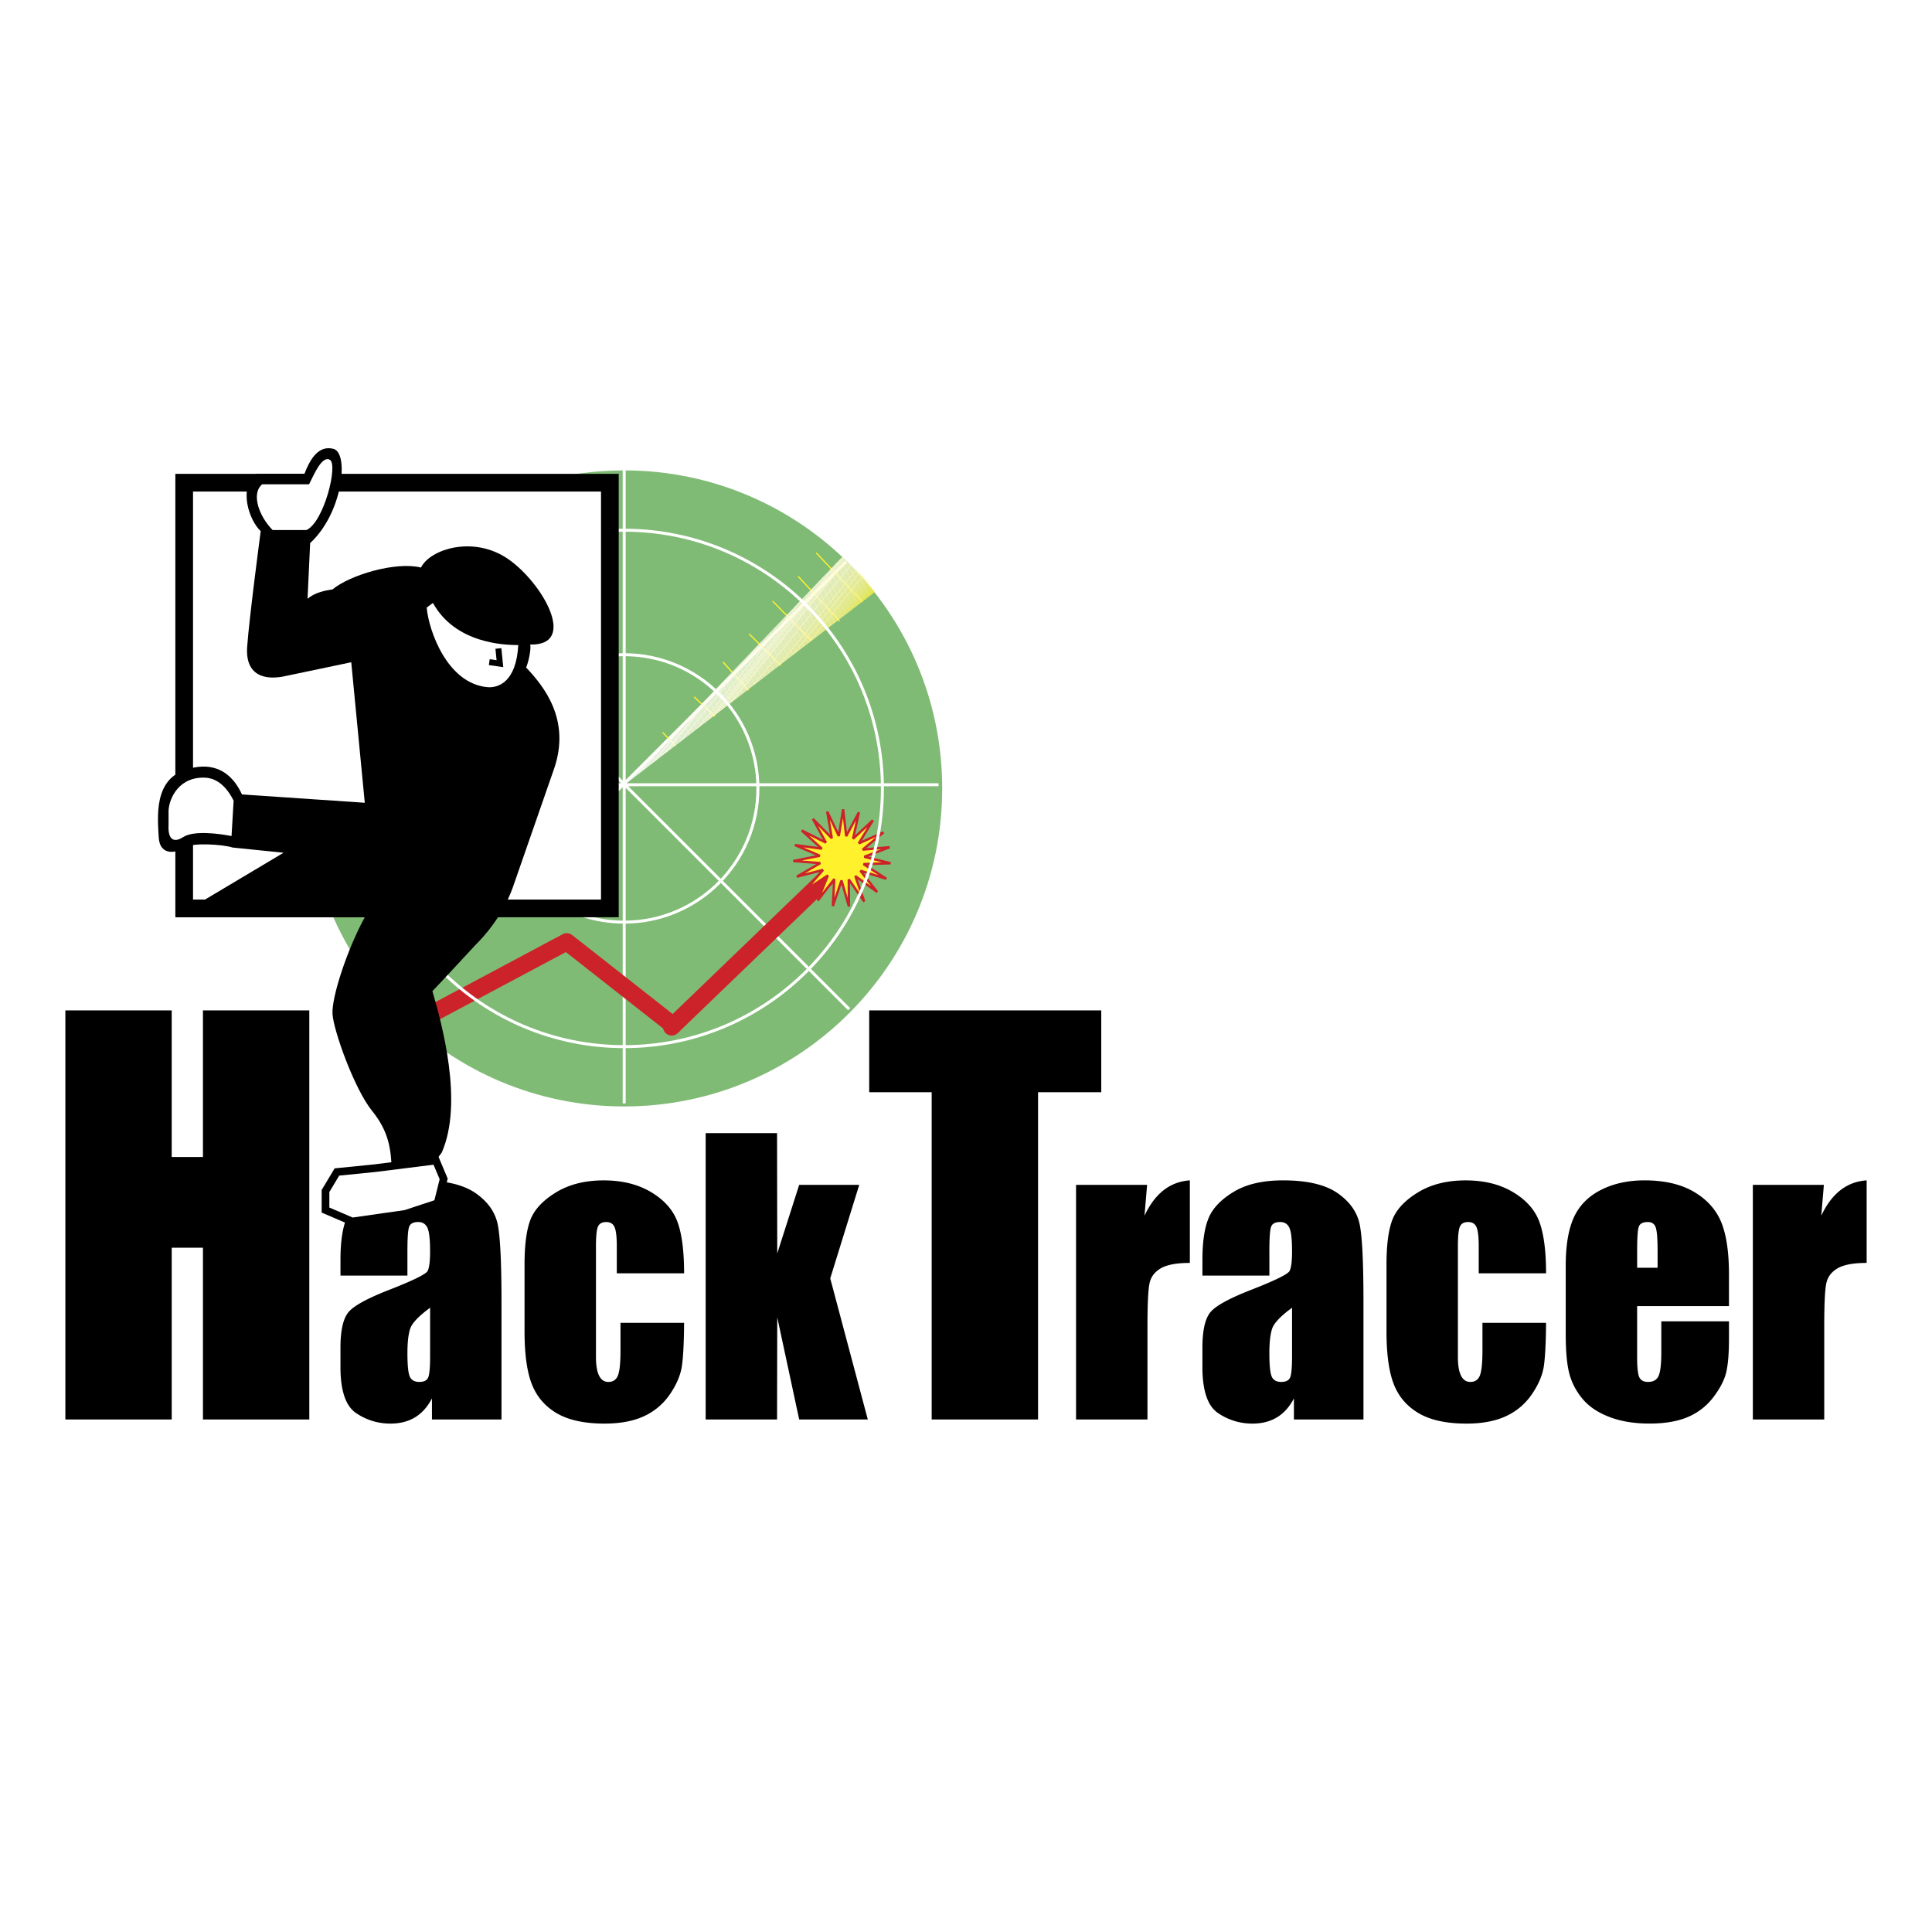 <svg xmlns="http://www.w3.org/2000/svg" width="2500" height="2500" viewBox="0 0 192.756 192.756"><path fill-rule="evenodd" clip-rule="evenodd" fill="#fff" d="M0 0h192.756v192.756H0V0z"/><path fill-rule="evenodd" clip-rule="evenodd" d="M30.86 100.811v40.812H20.249v-17.141h-3.117v17.141H6.521v-40.812h10.611v14.619h3.117v-14.619H30.86zM42.912 135.285c0 1.176-.068 1.9-.204 2.176-.135.277-.427.414-.874.414-.473 0-.788-.176-.946-.527-.16-.354-.239-1.135-.239-2.344 0-1.057.09-1.867.274-2.432.183-.562.846-1.262 1.989-2.098v4.811zm-2.264-10.473c0-1.303.058-2.111.176-2.424.118-.311.418-.467.902-.467.424 0 .728.186.91.555.183.371.274 1.168.274 2.389 0 .977-.082 1.623-.247 1.941-.165.316-1.417.934-3.757 1.852-2.187.848-3.557 1.588-4.109 2.223-.553.637-.829 1.83-.829 3.582v1.922c0 2.365.519 3.896 1.56 4.598a6.012 6.012 0 0 0 3.427 1.049c.951 0 1.77-.209 2.458-.627.687-.42 1.248-1.049 1.683-1.887v2.105h6.938v-11.76c0-3.873-.124-6.432-.371-7.674-.247-1.24-.981-2.289-2.204-3.143-1.223-.854-3.039-1.281-5.449-1.281-2.011 0-3.644.377-4.902 1.131s-2.096 1.621-2.514 2.604c-.417.984-.625 2.381-.625 4.193v1.57h6.679v-2.451zM68.253 127.041h-6.715v-2.701c0-.941-.076-1.58-.226-1.914-.15-.336-.427-.504-.831-.504-.404 0-.676.148-.814.439-.139.295-.208.953-.208 1.975v11.037c0 .834.104 1.459.312 1.877.208.418.515.625.921.625.474 0 .795-.217.963-.65.168-.436.252-1.258.252-2.467v-2.781h6.345c-.011 1.871-.08 3.273-.203 4.207-.123.936-.516 1.895-1.178 2.875a6.31 6.31 0 0 1-2.594 2.223c-1.067.5-2.386.75-3.957.75-2.005 0-3.594-.344-4.767-1.031-1.173-.689-2.002-1.652-2.489-2.895-.487-1.24-.73-3.002-.73-5.287v-6.652c0-1.988.199-3.486.598-4.5.399-1.012 1.25-1.914 2.551-2.709 1.301-.793 2.884-1.191 4.749-1.191 1.852 0 3.435.395 4.749 1.184 1.313.791 2.187 1.785 2.621 2.986s.651 2.903.651 5.104zM85.727 118.211l-2.894 9.332 3.748 14.08h-6.846l-2.189-10.199-.019 10.199h-7.123v-28.568h7.123l.019 12.002 2.189-6.846h5.992zM109.873 100.811v8.162h-6.307v32.65H92.954v-32.65h-6.233v-8.162h23.152z"/><path d="M114.447 118.211l-.26 3.08c1.041-2.221 2.549-3.395 4.525-3.525v8.236c-1.311 0-2.271.178-2.885.531s-.99.846-1.133 1.477c-.141.629-.211 2.08-.211 4.355v9.258h-7.125v-23.412h7.089zM128.908 135.285c0 1.176-.068 1.9-.205 2.176-.135.277-.426.414-.875.414-.471 0-.787-.176-.945-.527-.158-.354-.238-1.135-.238-2.344 0-1.057.09-1.867.273-2.432.184-.562.846-1.262 1.99-2.098v4.811zm-2.263-10.473c0-1.303.059-2.111.176-2.424.119-.311.42-.467.902-.467.426 0 .729.186.91.555.184.371.275 1.168.275 2.389 0 .977-.084 1.623-.248 1.941-.164.316-1.416.934-3.756 1.852-2.188.848-3.557 1.588-4.109 2.223-.553.637-.83 1.83-.83 3.582v1.922c0 2.365.52 3.896 1.561 4.598a6.007 6.007 0 0 0 3.426 1.049c.951 0 1.771-.209 2.459-.627.688-.42 1.248-1.049 1.684-1.887v2.105h6.938v-11.76c0-3.873-.123-6.432-.371-7.674-.246-1.24-.98-2.289-2.203-3.143-1.225-.854-3.039-1.281-5.449-1.281-2.012 0-3.645.377-4.902 1.131s-2.096 1.621-2.514 2.604c-.418.984-.627 2.381-.627 4.193v1.57h6.68v-2.451h-.002zM154.25 127.041h-6.717v-2.701c0-.941-.076-1.58-.225-1.914-.15-.336-.428-.504-.832-.504s-.676.148-.812.439c-.141.295-.209.953-.209 1.975v11.037c0 .834.104 1.459.312 1.877s.516.625.922.625c.473 0 .795-.217.963-.65.168-.436.252-1.258.252-2.467v-2.781h6.346c-.014 1.871-.08 3.273-.203 4.207-.123.936-.516 1.895-1.18 2.875-.662.982-1.527 1.723-2.594 2.223s-2.385.75-3.957.75c-2.004 0-3.594-.344-4.766-1.031-1.174-.689-2.004-1.652-2.49-2.895-.486-1.24-.729-3.002-.729-5.287v-6.652c0-1.988.199-3.486.598-4.5.398-1.012 1.248-1.914 2.551-2.709 1.301-.793 2.885-1.191 4.748-1.191 1.854 0 3.436.395 4.748 1.184 1.314.791 2.188 1.785 2.621 2.986s.653 2.903.653 5.104zM163.338 126.484v-1.701c0-1.311.057-2.115.172-2.414s.416-.447.9-.447c.391 0 .65.176.777.527s.191 1.129.191 2.334v1.701h-2.04zm9.164.719c0-2.27-.262-4.031-.781-5.283-.521-1.252-1.43-2.258-2.725-3.016s-2.938-1.139-4.928-1.139c-1.629 0-3.07.314-4.322.945-1.254.629-2.156 1.535-2.707 2.717-.551 1.184-.826 2.797-.826 4.844v6.83c0 1.742.123 3.068.369 3.98s.689 1.746 1.328 2.506c.637.76 1.531 1.355 2.68 1.791 1.146.436 2.471.652 3.971.652 1.545 0 2.832-.221 3.855-.662a6.212 6.212 0 0 0 2.539-1.986c.668-.881 1.092-1.711 1.275-2.488.18-.777.271-1.889.271-3.336v-1.73h-6.752v3.086c0 1.164-.09 1.947-.268 2.354s-.531.607-1.061.607c-.424 0-.711-.152-.861-.457-.148-.307-.223-.988-.223-2.047v-5.064h9.164v-3.104h.002zM181.969 118.211l-.26 3.08c1.041-2.221 2.551-3.395 4.527-3.525v8.236c-1.311 0-2.271.178-2.885.531-.615.354-.992.846-1.135 1.477-.141.629-.211 2.08-.211 4.355v9.258h-7.123v-23.412h7.087z" fill-rule="evenodd" clip-rule="evenodd"/><path d="M30.544 78.661c0-17.524 14.206-31.73 31.73-31.73s31.729 14.206 31.729 31.73-14.206 31.729-31.729 31.729c-17.524.001-31.73-14.204-31.73-31.729z" fill-rule="evenodd" clip-rule="evenodd" fill="#80bb75"/><path d="M62.274 46.564v63.522M30.177 78.294h63.46m-53.83-22.519l44.917 44.918m-45.176.215L84.42 56.034" fill="none" stroke="#fff" stroke-width=".297" stroke-miterlimit="2.613"/><path d="M67.39 74.414l-1.271-1.337m5.216-1.605l-2.073-1.939m5.417-.669l-2.541-2.809m5.75.335l-3.143-3.143m6.219.669l-3.878-3.945m6.687 2.006l-4.146-4.48m6.419 2.54l-4.614-4.881" fill="none" stroke="#fff22d" stroke-width=".119" stroke-miterlimit="2.613"/><path fill="none" stroke="#cc2229" stroke-width="1.722" stroke-linecap="round" stroke-miterlimit="2.613" d="M84.255 85.859l-17.243 16.598"/><path fill-rule="evenodd" clip-rule="evenodd" fill="#fff22d" stroke="#cc2229" stroke-width=".237" stroke-miterlimit="2.613" d="M88.422 87.673l-2.575-.796 1.668 2.118-2.178-1.589.89 2.545-1.544-2.211.016 2.696-.742-2.592-.861 2.555.139-2.692-1.644 2.137 1.006-2.501-2.248 1.488 1.764-2.039-2.61.677 2.33-1.357-2.687-.207 2.644-.526-2.476-1.068 2.672.36-1.994-1.813 2.409 1.208-1.296-2.363 1.886 1.925-.458-2.655 1.158 2.433.428-2.661.306 2.678 1.269-2.378-.58 2.632 1.973-1.837-1.403 2.302 2.462-1.097-2.075 1.721 2.685-.238-2.522.953 2.618.647-2.695.083 2.265 1.462z"/><path d="M42.902 101.242l13.647-7.278m0 0l10.615 8.34" fill="none" stroke="#cc2229" stroke-width="1.722" stroke-linecap="round" stroke-miterlimit="2.613"/><path fill-rule="evenodd" clip-rule="evenodd" fill="#fff22d" d="M87.098 59.204l.148-.184.033.043-.003.003-.178.138z"/><path fill-rule="evenodd" clip-rule="evenodd" fill="#fff234" d="M86.92 59.34l.294-.363.032.043-.148.184-.178.136z"/><path fill-rule="evenodd" clip-rule="evenodd" fill="#fff239" d="M86.741 59.479l.441-.545.032.043-.294.363-.179.139z"/><path fill-rule="evenodd" clip-rule="evenodd" fill="#fff241" d="M86.562 59.616l.587-.725.033.043-.441.545-.179.137z"/><path fill-rule="evenodd" clip-rule="evenodd" fill="#fff246" d="M86.383 59.753l.734-.905.032.043-.587.725-.179.137z"/><path fill-rule="evenodd" clip-rule="evenodd" fill="#fff24e" d="M86.205 59.891l.879-1.086.033.043-.734.905-.178.138z"/><path fill-rule="evenodd" clip-rule="evenodd" fill="#fff353" d="M86.027 60.028l1.025-1.266.032.043-.879 1.086-.178.137z"/><path fill-rule="evenodd" clip-rule="evenodd" fill="#fff355" d="M85.848 60.166l1.172-1.447.032.043-1.025 1.266-.179.138z"/><path fill-rule="evenodd" clip-rule="evenodd" fill="#fff35a" d="M85.67 60.303l1.317-1.627.033.043-1.172 1.447-.178.137z"/><path fill-rule="evenodd" clip-rule="evenodd" fill="#fff35f" d="M85.491 60.44l1.464-1.807.032.043-1.317 1.627-.179.137z"/><path fill-rule="evenodd" clip-rule="evenodd" fill="#fff364" d="M85.312 60.579l1.61-1.989.033.043-1.464 1.807-.179.139z"/><path fill-rule="evenodd" clip-rule="evenodd" fill="#fff469" d="M85.134 60.716l1.756-2.169.032.043-1.61 1.989-.178.137z"/><path fill-rule="evenodd" clip-rule="evenodd" fill="#fff46b" d="M84.956 60.854l1.901-2.35.033.043-1.756 2.169-.178.138z"/><path fill-rule="evenodd" clip-rule="evenodd" fill="#fff470" d="M84.777 60.991l2.048-2.53.032.043-1.901 2.35-.179.137z"/><path fill-rule="evenodd" clip-rule="evenodd" fill="#fff472" d="M84.598 61.128l2.194-2.71.033.043-2.048 2.53-.179.137z"/><path fill-rule="evenodd" clip-rule="evenodd" fill="#fff476" d="M84.419 61.266l2.341-2.891.032.043-2.194 2.71-.179.138z"/><path fill-rule="evenodd" clip-rule="evenodd" fill="#fff578" d="M84.241 61.404l2.487-3.071.032.042-2.341 2.891-.178.138z"/><path fill-rule="evenodd" clip-rule="evenodd" fill="#fff57d" d="M84.062 61.541l2.633-3.251.033.043-2.487 3.071-.179.137z"/><path fill-rule="evenodd" clip-rule="evenodd" fill="#fff57f" d="M83.884 61.679l2.779-3.432.032.043-2.633 3.251-.178.138z"/><path fill-rule="evenodd" clip-rule="evenodd" fill="#fff581" d="M83.706 61.816l2.925-3.612.032.043-2.779 3.432-.178.137z"/><path fill-rule="evenodd" clip-rule="evenodd" fill="#fff583" d="M83.527 61.954l3.071-3.793.033.043-2.925 3.612-.179.138z"/><path fill-rule="evenodd" clip-rule="evenodd" fill="#fff587" d="M83.348 62.091l3.218-3.973.032.043-3.071 3.793-.179.137z"/><path fill-rule="evenodd" clip-rule="evenodd" fill="#fff689" d="M83.169 62.229l3.364-4.154.033.043-3.218 3.973-.179.138z"/><path fill-rule="evenodd" clip-rule="evenodd" fill="#fff68b" d="M82.991 62.367l3.51-4.335.032.043-3.364 4.154-.178.138z"/><path fill-rule="evenodd" clip-rule="evenodd" fill="#fff68c" d="M82.812 62.503l3.657-4.514.032.043-3.51 4.335-.179.136z"/><path fill-rule="evenodd" clip-rule="evenodd" fill="#fff68e" d="M82.634 62.641l3.803-4.695.032.043-3.657 4.514-.178.138z"/><path fill-rule="evenodd" clip-rule="evenodd" fill="#fff690" d="M82.454 62.78l3.949-4.877.034.043-3.803 4.695-.18.139z"/><path fill-rule="evenodd" clip-rule="evenodd" fill="#fff692" d="M82.276 62.917l4.095-5.057.032.043-3.949 4.877-.178.137z"/><path fill-rule="evenodd" clip-rule="evenodd" fill="#fff694" d="M82.097 63.055l4.242-5.238.032.043-4.095 5.057-.179.138z"/><path fill-rule="evenodd" clip-rule="evenodd" fill="#fff696" d="M81.918 63.193l4.388-5.419.033.043-4.242 5.238-.179.138z"/><path fill-rule="evenodd" clip-rule="evenodd" fill="#fff798" d="M81.74 63.33l4.534-5.599.032.043-4.388 5.419-.178.137z"/><path fill-rule="evenodd" clip-rule="evenodd" fill="#fff799" d="M81.561 63.468l4.681-5.78.032.043-4.534 5.599-.179.138z"/><path fill-rule="evenodd" clip-rule="evenodd" fill="#fff79b" d="M81.382 63.605l4.827-5.96.033.043-4.681 5.78-.179.137z"/><path fill-rule="evenodd" clip-rule="evenodd" fill="#fff79d" d="M81.204 63.743l4.973-6.141.032.043-4.827 5.96-.178.138z"/><path fill-rule="evenodd" clip-rule="evenodd" fill="#fff79f" d="M81.025 63.88l5.119-6.321.033.043-4.973 6.141-.179.137z"/><path fill-rule="evenodd" clip-rule="evenodd" fill="#fff7a1" d="M80.847 64.018l5.265-6.502.032.043-5.119 6.321-.178.138z"/><path fill-rule="evenodd" clip-rule="evenodd" fill="#fff7a3" d="M80.668 64.155l5.411-6.682.033.043-5.265 6.502-.179.137zM80.49 64.292l5.557-6.862.032.043-5.411 6.682-.178.137z"/><path fill-rule="evenodd" clip-rule="evenodd" fill="#fff8a5" d="M80.311 64.43l5.697-7.035.038.034.001.001-5.557 6.862-.179.138z"/><path fill-rule="evenodd" clip-rule="evenodd" fill="#fff8a6" d="M80.133 64.568l5.836-7.208.039.035-5.697 7.035-.178.138z"/><path fill-rule="evenodd" clip-rule="evenodd" fill="#fff8a8" d="M79.954 64.706l5.976-7.38.039.034-5.836 7.208-.179.138z"/><path fill-rule="evenodd" clip-rule="evenodd" fill="#fff8a8" d="M79.775 64.843l6.116-7.552.039.035-5.976 7.38-.179.137z"/><path fill-rule="evenodd" clip-rule="evenodd" fill="#fff8aa" d="M79.597 64.98l6.255-7.724.039.035-6.116 7.552-.178.137z"/><path fill-rule="evenodd" clip-rule="evenodd" fill="#fff8ac" d="M79.418 65.118l6.395-7.897.039.035-6.255 7.724-.179.138z"/><path fill-rule="evenodd" clip-rule="evenodd" fill="#fff8ae" d="M79.24 65.255l6.534-8.069.039.035-6.395 7.897-.178.137z"/><path fill-rule="evenodd" clip-rule="evenodd" fill="#fff8b0" d="M79.061 65.393l6.674-8.242.039.035-6.534 8.069-.179.138zM78.883 65.53l6.814-8.414.038.035-6.674 8.242-.178.137z"/><path fill-rule="evenodd" clip-rule="evenodd" fill="#fff9b2" d="M78.705 65.667l6.952-8.585.04.034-6.814 8.414-.178.137z"/><path fill-rule="evenodd" clip-rule="evenodd" fill="#fff9b4" d="M78.525 65.805l7.094-8.759.038.036-6.952 8.585-.18.138z"/><path fill-rule="evenodd" clip-rule="evenodd" fill="#fff9b4" d="M78.347 65.943l7.233-8.931.039.034-7.094 8.759-.178.138z"/><path fill-rule="evenodd" clip-rule="evenodd" fill="#fff9b6" d="M78.168 66.081l7.373-9.104.039.035-7.233 8.931-.179.138z"/><path fill-rule="evenodd" clip-rule="evenodd" fill="#fff9b8" d="M77.99 66.218l7.511-9.276.04.035-7.373 9.104-.178.137z"/><path fill-rule="evenodd" clip-rule="evenodd" fill="#fff9b8" d="M77.811 66.356l7.651-9.449.039.035-7.511 9.276-.179.138z"/><path fill-rule="evenodd" clip-rule="evenodd" fill="#fff9ba" d="M77.633 66.493l7.79-9.621.039.035-7.651 9.449-.178.137zM77.454 66.63l7.931-9.793.038.035-7.79 9.621-.179.137z"/><path fill-rule="evenodd" clip-rule="evenodd" fill="#fff9bc" d="M77.276 66.768l8.07-9.966.039.035-7.931 9.793-.178.138z"/><path fill-rule="evenodd" clip-rule="evenodd" fill="#fff9be" d="M77.097 66.906l8.21-10.139.039.035-8.07 9.966-.179.138z"/><path fill-rule="evenodd" clip-rule="evenodd" fill="#fff9be" d="M76.919 67.042l8.349-10.31.039.035-8.21 10.139-.178.136z"/><path fill-rule="evenodd" clip-rule="evenodd" fill="#fffabf" d="M76.74 67.181l8.489-10.484.039.035-8.349 10.31-.179.139z"/><path fill-rule="evenodd" clip-rule="evenodd" fill="#fffac1" d="M76.562 67.318l8.628-10.655.039.034-8.489 10.484-.178.137z"/><path fill-rule="evenodd" clip-rule="evenodd" fill="#fffac1" d="M76.383 67.456l8.768-10.828.039.035-8.628 10.655-.179.138z"/><path fill-rule="evenodd" clip-rule="evenodd" fill="#fffac3" d="M76.204 67.593l8.908-11 .039.035-8.768 10.828-.179.137z"/><path fill-rule="evenodd" clip-rule="evenodd" fill="#fffac3" d="M76.026 67.73l9.047-11.172.039.035-8.908 11-.178.137z"/><path fill-rule="evenodd" clip-rule="evenodd" fill="#fffac5" d="M75.847 67.869l9.187-11.346.039.035-9.047 11.172-.179.139z"/><path fill-rule="evenodd" clip-rule="evenodd" fill="#fffac5" d="M75.668 68.006l9.327-11.518.039.035-9.187 11.346-.179.137z"/><path fill-rule="evenodd" clip-rule="evenodd" fill="#fffac7" d="M75.49 68.143l9.466-11.69.039.035-9.327 11.518-.178.137z"/><path fill-rule="evenodd" clip-rule="evenodd" fill="#fffac9" d="M75.312 68.281l9.605-11.863.039.035-9.466 11.69-.178.138z"/><path fill-rule="evenodd" clip-rule="evenodd" fill="#fffac9" d="M75.133 68.418l9.745-12.034.039.034-9.605 11.863-.179.137zM74.955 68.556l9.884-12.207.039.035-9.745 12.034-.178.138z"/><path fill-rule="evenodd" clip-rule="evenodd" fill="#fffbcb" d="M74.776 68.694L84.8 56.314l.039.035-9.884 12.207-.179.138z"/><path fill-rule="evenodd" clip-rule="evenodd" fill="#fffbcd" d="M74.597 68.831l10.165-12.553.014.014.024.022-10.024 12.38-.179.137z"/><path fill-rule="evenodd" clip-rule="evenodd" fill="#fffbcd" d="M74.418 68.969l10.307-12.728.037.037-10.165 12.553-.179.138z"/><path fill-rule="evenodd" clip-rule="evenodd" fill="#fffbcf" d="M74.24 69.106l10.448-12.902.037.037-10.307 12.728-.178.137z"/><path fill-rule="evenodd" clip-rule="evenodd" fill="#fffbcf" d="M74.062 69.243l10.589-13.076.037.037L74.24 69.106l-.178.137z"/><path fill-rule="evenodd" clip-rule="evenodd" fill="#fffbcf" d="M73.883 69.38l10.73-13.25.038.037-10.589 13.076-.179.137z"/><path fill-rule="evenodd" clip-rule="evenodd" fill="#fffbd0" d="M73.705 69.519l10.871-13.426.037.037-10.73 13.25-.178.139z"/><path fill-rule="evenodd" clip-rule="evenodd" fill="#fffbd0" d="M73.526 69.656l11.013-13.6.037.037-10.871 13.426-.179.137z"/><path fill-rule="evenodd" clip-rule="evenodd" fill="#fffbd2" d="M73.347 69.794l11.155-13.775.037.037-11.013 13.6-.179.138z"/><path fill-rule="evenodd" clip-rule="evenodd" fill="#fffbd2" d="M73.169 69.931l11.296-13.95.037.038-11.155 13.775-.178.137z"/><path fill-rule="evenodd" clip-rule="evenodd" fill="#fffbd4" d="M72.989 70.069l11.439-14.125.037.037-11.296 13.95-.18.138zM72.811 70.207l11.58-14.3.037.037-11.439 14.125-.178.138z"/><path fill-rule="evenodd" clip-rule="evenodd" fill="#fffbd6" d="M72.632 70.345L84.354 55.87l.037.037-11.58 14.3-.179.138zM72.454 70.482l11.862-14.649.038.037-11.722 14.475-.178.137z"/><path fill-rule="evenodd" clip-rule="evenodd" fill="#fffcd8" d="M72.274 70.62l12.005-14.824.037.037-11.862 14.649-.18.138z"/><path fill-rule="evenodd" clip-rule="evenodd" fill="#fffcd8" d="M72.097 70.757l12.145-14.998.037.037L72.274 70.62l-.177.137z"/><path fill-rule="evenodd" clip-rule="evenodd" fill="#fffcda" d="M71.918 70.895l12.287-15.173.037.037-12.145 14.998-.179.138zM71.739 71.032l12.428-15.348.038.038-12.287 15.173-.179.137z"/><path fill-rule="evenodd" clip-rule="evenodd" fill="#fffcda" d="M71.561 71.169L84.13 55.647l.037.037-12.428 15.348-.178.137z"/><path fill-rule="evenodd" clip-rule="evenodd" fill="#fffcdc" d="M71.382 71.307L84.093 55.61l.037.037-12.569 15.522-.179.138zM71.203 71.445l12.851-15.87.021.016.018.019-12.711 15.697-.179.138z"/><path fill-rule="evenodd" clip-rule="evenodd" fill="#fffcdd" d="M71.025 71.583L83.788 55.82l.249-.259.017.014-12.851 15.87-.178.138zM70.847 71.719l12.505-15.442.436-.457-12.763 15.763-.178.136z"/><path fill-rule="evenodd" clip-rule="evenodd" fill="#fffcdd" d="M70.667 71.858L82.909 56.74l.443-.463-12.505 15.442-.18.139z"/><path fill-rule="evenodd" clip-rule="evenodd" fill="#fffcdf" d="M70.489 71.996L82.47 57.2l.439-.46-12.242 15.118-.178.138zM70.31 72.133l11.721-14.475.439-.458-11.981 14.796-.179.137z"/><path fill-rule="evenodd" clip-rule="evenodd" fill="#fffcdf" d="M70.132 72.27l11.461-14.154.438-.458L70.31 72.133l-.178.137z"/><path fill-rule="evenodd" clip-rule="evenodd" fill="#fffce1" d="M69.953 72.407l11.2-13.83.44-.461L70.132 72.27l-.179.137z"/><path fill-rule="evenodd" clip-rule="evenodd" fill="#fffce1" d="M69.775 72.545l10.94-13.51.438-.458-11.2 13.83-.178.138z"/><path fill-rule="evenodd" clip-rule="evenodd" fill="#fffde3" d="M69.596 72.682l10.68-13.187.439-.46-10.94 13.51-.179.137zM69.417 72.82l10.419-12.865.44-.46-10.68 13.187-.179.138z"/><path fill-rule="evenodd" clip-rule="evenodd" fill="#fffde3" d="M69.239 72.958l10.159-12.546.438-.457L69.417 72.82l-.178.138z"/><path fill-rule="evenodd" clip-rule="evenodd" fill="#fffde5" d="M69.061 73.095l9.897-12.223.44-.46-10.159 12.546-.178.137z"/><path fill-rule="evenodd" clip-rule="evenodd" fill="#fffde5" d="M68.882 73.233l9.638-11.902.438-.459-9.897 12.223-.179.138z"/><path fill-rule="evenodd" clip-rule="evenodd" fill="#fffde7" d="M68.704 73.37l9.377-11.579.439-.46-9.638 11.902-.178.137z"/><path fill-rule="evenodd" clip-rule="evenodd" fill="#fffde7" d="M68.524 73.508l9.118-11.259.439-.458-9.377 11.579-.18.138z"/><path fill-rule="evenodd" clip-rule="evenodd" fill="#fffde7" d="M68.346 73.646l8.858-10.938.438-.459-9.118 11.259-.178.138z"/><path fill-rule="evenodd" clip-rule="evenodd" fill="#fffde9" d="M68.167 73.783l8.596-10.615.441-.46-8.858 10.938-.179.137z"/><path fill-rule="evenodd" clip-rule="evenodd" fill="#fffde9" d="M67.989 73.92l8.335-10.293.439-.459-8.596 10.615-.178.137z"/><path fill-rule="evenodd" clip-rule="evenodd" fill="#fffdeb" d="M67.811 74.058l8.074-9.972.439-.459-8.335 10.293-.178.138zM67.632 74.195l7.814-9.65.439-.459-8.074 9.972-.179.137z"/><path fill-rule="evenodd" clip-rule="evenodd" fill="#fffdeb" d="M67.454 74.333l7.554-9.33.438-.458-7.814 9.65-.178.138z"/><path fill-rule="evenodd" clip-rule="evenodd" fill="#fffdeb" d="M67.275 74.471l7.293-9.008.44-.46-7.554 9.33-.179.138z"/><path fill-rule="evenodd" clip-rule="evenodd" fill="#fffded" d="M67.096 74.608l7.033-8.686.439-.459-7.293 9.008-.179.137z"/><path fill-rule="evenodd" clip-rule="evenodd" fill="#fffded" d="M66.918 74.746l6.772-8.364.439-.46-7.033 8.686-.178.138z"/><path fill-rule="evenodd" clip-rule="evenodd" fill="#fffeef" d="M66.739 74.883l6.512-8.041.439-.46-6.772 8.364-.179.137z"/><path fill-rule="evenodd" clip-rule="evenodd" fill="#fffeef" d="M66.561 75.021l6.252-7.722.438-.457-6.512 8.041-.178.138z"/><path fill-rule="evenodd" clip-rule="evenodd" fill="#fffeef" d="M66.382 75.158l5.992-7.399.439-.46-6.252 7.722-.179.137zM66.203 75.296l5.731-7.077.44-.46-5.992 7.399-.179.138z"/><path fill-rule="evenodd" clip-rule="evenodd" fill="#fffef0" d="M66.025 75.433l5.471-6.756.438-.458-5.731 7.077-.178.137zM65.846 75.571l5.21-6.434.44-.46-5.471 6.756-.179.138z"/><path fill-rule="evenodd" clip-rule="evenodd" fill="#fffef2" d="M65.667 75.708l4.951-6.113.438-.458-5.21 6.434-.179.137z"/><path fill-rule="evenodd" clip-rule="evenodd" fill="#fffef2" d="M65.49 75.846l4.689-5.792.439-.459-4.951 6.113-.177.138z"/><path fill-rule="evenodd" clip-rule="evenodd" fill="#fffef2" d="M65.311 75.983l4.429-5.469.439-.46-4.689 5.792-.179.137zM65.132 76.121l4.168-5.148.44-.459-4.429 5.469-.179.138z"/><path fill-rule="evenodd" clip-rule="evenodd" fill="#fffef4" d="M64.953 76.259l3.908-4.826.439-.46-4.168 5.148-.179.138zM64.774 76.396l3.648-4.504.439-.459-3.908 4.826-.179.137z"/><path fill-rule="evenodd" clip-rule="evenodd" fill="#fffef4" d="M64.597 76.533l3.387-4.183.438-.458-3.648 4.504-.177.137z"/><path fill-rule="evenodd" clip-rule="evenodd" fill="#fffef6" d="M64.417 76.671l3.127-3.861.44-.46-3.387 4.183-.18.138z"/><path fill-rule="evenodd" clip-rule="evenodd" fill="#fffef6" d="M64.239 76.808l2.866-3.539.439-.459-3.127 3.861-.178.137zM64.06 76.946l2.606-3.217.439-.46-2.866 3.539-.179.138z"/><path fill-rule="evenodd" clip-rule="evenodd" fill="#fffef9" d="M63.882 77.083l2.346-2.896.438-.458-2.606 3.217-.178.137zM63.704 77.221l2.085-2.575.439-.459-2.346 2.896-.178.138z"/><path fill-rule="evenodd" clip-rule="evenodd" fill="#fffef9" d="M63.525 77.358l1.824-2.253.44-.459-2.085 2.575-.179.137zM63.346 77.496l1.565-1.932.438-.459-1.824 2.253-.179.138z"/><path fill-rule="evenodd" clip-rule="evenodd" fill="#fffffb" d="M63.168 77.633l1.304-1.61.439-.459-1.565 1.932-.178.137z"/><path fill-rule="evenodd" clip-rule="evenodd" fill="#fffffb" d="M62.99 77.771l1.043-1.289.439-.459-1.304 1.61-.178.138z"/><path fill-rule="evenodd" clip-rule="evenodd" fill="#fffffb" d="M62.811 77.909l.782-.967.44-.46-1.043 1.289-.179.138z"/><path fill-rule="evenodd" clip-rule="evenodd" fill="#fff" d="M62.632 78.046l.522-.644.439-.46-.782.967-.179.137z"/><path fill-rule="evenodd" clip-rule="evenodd" fill="#fff" d="M62.454 78.184l.261-.324.439-.458-.522.644-.178.138zM62.275 78.321l.003-.003.437-.458-.261.324-.179.137z"/><path d="M36.512 78.661c0-14.228 11.534-25.762 25.762-25.762s25.762 11.534 25.762 25.762-11.534 25.763-25.762 25.763-25.762-11.535-25.762-25.763m12.419 0c0-7.369 5.974-13.343 13.343-13.343s13.342 5.974 13.342 13.343c0 7.37-5.973 13.342-13.342 13.342-7.369 0-13.343-5.972-13.343-13.342" fill="none" stroke="#fff" stroke-width=".297" stroke-miterlimit="2.613"/><path fill-rule="evenodd" clip-rule="evenodd" d="M17.494 47.277h44.235v44.237H17.494V47.277z"/><path fill-rule="evenodd" clip-rule="evenodd" fill="#fff" d="M19.259 49.042h40.704v40.707H19.259V49.042z"/><path d="M52.488 66.592c1.765 1.869 4.465 5.192 2.804 10.073l-4.153 11.941c-1.039 2.804-2.7 4.673-3.738 5.712 0 0-3.843 4.153-4.258 4.569.935 3.219 3.115 11.111.935 16.096-.935 1.246-1.35 2.18-4.984 1.766-.104-1.975-.208-3.738-1.973-5.92-1.765-2.18-3.842-7.996-3.946-9.656-.104-1.662 1.454-6.439 3.219-9.658h-18.9l10.799-6.438-5.087-.519c-.935-.312-4.05-.52-4.777 0-.727.519-2.492.934-2.595-1.039-.104-1.973-.52-5.815 2.804-6.75 1.246-.415 3.946-.882 5.503 2.492l12.253.831-1.349-14.019-6.438 1.35c-2.181.519-4.154 0-3.946-2.908.208-2.908 1.35-11.526 1.35-11.526-1.142-1.039-2.284-4.361-.415-5.711h4.777c.519-1.35 1.35-2.908 2.907-2.493 1.558.416.935 6.386-2.336 9.397l-.26 5.556c.728-.623 1.766-.831 2.492-.934C34.938 57.35 39.508 56 42 56.623c.935-1.869 5.295-3.219 8.722-.831s6.958 8.619 2.181 8.515c.104.52-.208 1.869-.415 2.285z" fill-rule="evenodd" clip-rule="evenodd"/><path d="M51.709 64.359c-1.402 0-6.283-.156-8.515-4.206l-.623.467c.208 2.336 2.077 7.632 6.127 7.944.986.053 2.803-.467 3.011-4.205zM30.578 52.884h-3.375c-1.35-1.35-2.181-3.634-1.038-4.569h4.672c.416-.779 1.246-2.908 2.077-2.44.831.468-.572 6.179-2.336 7.009zM23.309 79.883l-.208 3.531c-1.298-.259-3.79-.571-4.829.104-.623.415-1.558.623-1.454-1.246V80.87c.052-1.194 1.038-3.479 3.79-3.271.52.052 1.714.312 2.701 2.284zM43.494 115.787l.772 1.834-.606 2.426-3.205 1.058-5.32.76-2.66-1.138v-1.901l1.14-1.898 3.8-.381 6.079-.76z" fill-rule="evenodd" clip-rule="evenodd" fill="#fff"/><path d="M43.845 115.639l.772 1.834.05.117-.031.123-.606 2.426-.051.205-.201.066-3.206 1.061-.029.01-.036.004-5.319.76-.105.016-.099-.041-2.659-1.141-.233-.1V118.723l.056-.092 1.14-1.9.099-.164.191-.02 3.791-.379v-.002l6.079-.76.286-.035.111.268zm.019 2.011l-.61-1.447-5.794.725h-.009l-3.607.361-.985 1.641v1.545l2.328.998 5.177-.74 2.976-.984.524-2.099z"/><path fill="none" stroke="#000" stroke-width=".594" stroke-miterlimit="2.613" d="M49.725 64.698l.152 1.516-1.062-.151"/></svg>